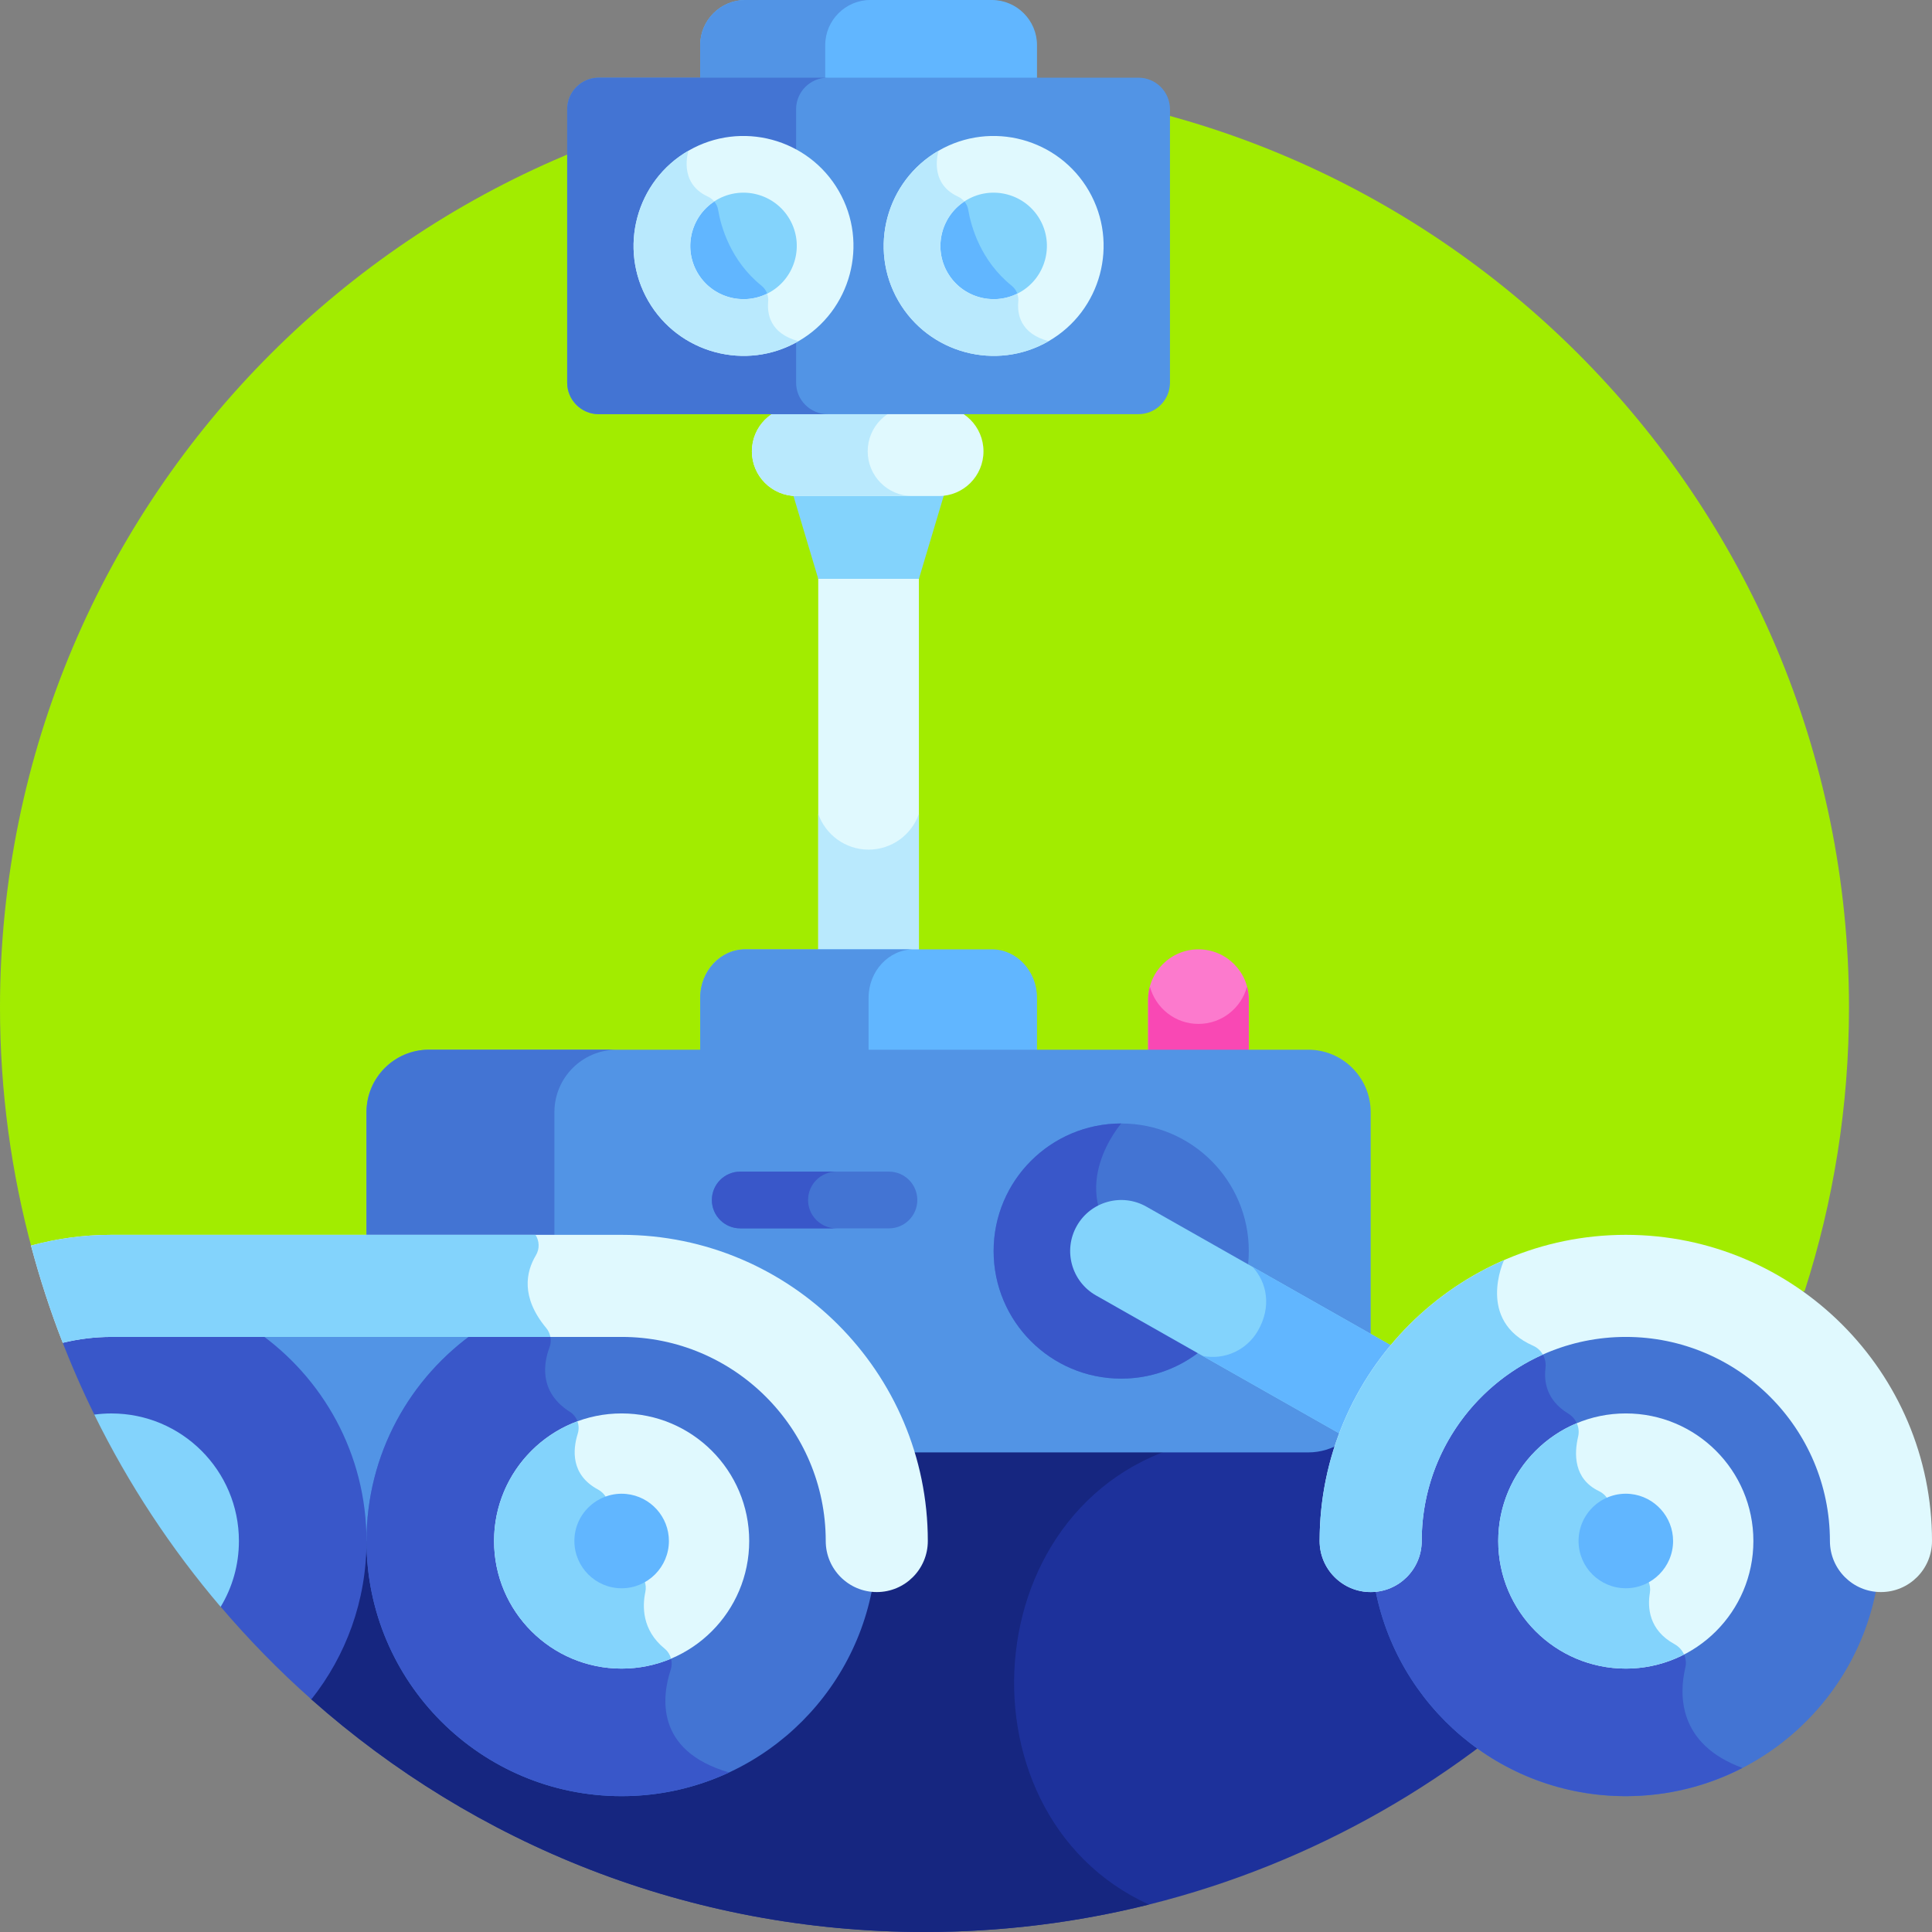 <svg width="80" height="80" viewBox="0 0 80 80" fill="none" xmlns="http://www.w3.org/2000/svg">
<rect x="0" y="0" width="80" height="80" fill="#808080" stroke="none"/>
<g clip-path="url(#clip0_1_335)">
<path d="M74.503 53.524C74.578 53.503 74.65 53.484 74.725 53.463C75.916 49.762 76.563 45.816 76.563 41.719C76.562 20.577 59.423 3.438 38.281 3.438C17.139 3.438 0 20.577 0 41.719C0 45.19 0.465 48.553 1.331 51.751C2.729 52.269 35.931 64.302 74.503 53.524Z" fill="#A2EC00"/>
<path d="M6.221 59.567L12.891 70.365C19.648 76.359 28.538 80 38.281 80C52.977 80 65.737 71.718 72.153 59.567H6.221Z" fill="#1D319B"/>
<path d="M50.243 59.567H6.221L12.891 70.365C19.648 76.359 28.538 80 38.281 80C41.487 80 44.601 79.606 47.577 78.863C39.235 75.075 40.33 61.183 50.243 59.567Z" fill="#162680"/>
<path d="M9.893 55.124H20.458V63.81H9.893V55.124Z" fill="#5294E5"/>
<path d="M33.882 23.714H38.05V39.596H33.882V23.714Z" fill="#E0F9FE"/>
<path d="M35.966 35.181C35.002 35.181 34.184 34.562 33.882 33.702V39.595H38.05V33.702C37.748 34.563 36.93 35.181 35.966 35.181Z" fill="#B9E9FD"/>
<path d="M32.786 20.302L33.882 23.969H38.05L39.146 20.302H32.786Z" fill="#83D3FC"/>
<path d="M38.872 20.54H32.986C31.963 20.54 31.134 19.711 31.134 18.688C31.134 17.665 31.963 16.836 32.986 16.836H38.872C39.895 16.836 40.724 17.665 40.724 18.688C40.724 19.711 39.895 20.54 38.872 20.54Z" fill="#E0F9FE"/>
<path d="M35.929 18.688C35.929 17.665 36.758 16.836 37.781 16.836H32.986C31.963 16.836 31.134 17.665 31.134 18.688C31.134 19.711 31.963 20.54 32.986 20.54H37.781C36.758 20.54 35.929 19.711 35.929 18.688Z" fill="#B9E9FD"/>
<path d="M28.993 43.784V41.314C28.993 40.212 29.833 39.31 30.86 39.31H41.072C42.099 39.31 42.94 40.212 42.94 41.314V43.784H28.993Z" fill="#61B6FF"/>
<path d="M37.833 39.31H30.86C29.833 39.31 28.993 40.212 28.993 41.314V43.784H35.966V41.314C35.966 40.212 36.806 39.31 37.833 39.31Z" fill="#5294E5"/>
<path d="M51.71 41.394V43.784H47.541V41.394C47.541 40.243 48.475 39.31 49.625 39.31C50.776 39.31 51.71 40.243 51.71 41.394Z" fill="#FC7ACD"/>
<path d="M49.625 42.398C48.661 42.398 47.853 41.742 47.615 40.854C47.568 41.026 47.541 41.207 47.541 41.394V43.784H51.71V41.394C51.71 41.207 51.683 41.026 51.636 40.854C51.398 41.742 50.589 42.398 49.625 42.398Z" fill="#F948B4"/>
<path d="M17.762 43.466H54.17C55.598 43.466 56.757 44.625 56.757 46.053V57.246C56.274 58.021 55.875 58.851 55.569 59.727C55.166 59.987 54.686 60.141 54.17 60.141C53.571 60.141 45.89 60.141 37.632 60.141C36.062 55.065 31.325 51.367 25.74 51.367H15.176C15.176 49.316 15.176 47.293 15.176 46.054C15.176 44.625 16.334 43.466 17.762 43.466Z" fill="#5294E5"/>
<path d="M25.544 43.466H17.762C16.334 43.466 15.176 44.625 15.176 46.053V51.366H22.957C22.957 49.316 22.957 47.293 22.957 46.053C22.957 44.625 24.115 43.466 25.544 43.466Z" fill="#4374D3"/>
<path d="M19.729 55.124H25.74C30.53 55.124 34.427 59.02 34.427 63.81C34.427 64.79 35.18 65.595 36.137 65.681C35.253 70.623 30.937 74.375 25.74 74.375C19.905 74.375 15.176 69.645 15.176 63.81C15.176 60.209 16.978 57.031 19.729 55.124Z" fill="#4374D3"/>
<path d="M27.772 69.142C27.877 68.823 27.776 68.474 27.517 68.263C26.578 67.496 26.597 66.508 26.723 65.915C26.788 65.61 26.668 65.289 26.413 65.109C25.253 64.293 25.142 63.152 25.199 62.474C25.226 62.145 25.056 61.835 24.764 61.679C23.626 61.068 23.716 60.029 23.922 59.37C24.029 59.03 23.901 58.654 23.6 58.463C22.296 57.638 22.514 56.428 22.754 55.791C22.837 55.569 22.816 55.328 22.706 55.124H19.729C16.978 57.031 15.176 60.209 15.176 63.81C15.176 69.645 19.905 74.375 25.74 74.375C27.33 74.375 28.837 74.022 30.19 73.393C27.081 72.491 27.422 70.203 27.772 69.142Z" fill="#3957C9"/>
<path d="M58.635 63.81C58.635 59.02 62.532 55.124 67.321 55.124C72.111 55.124 76.008 59.02 76.008 63.81C76.008 64.79 76.761 65.595 77.718 65.681C76.835 70.623 72.518 74.375 67.321 74.375C62.125 74.375 57.808 70.623 56.925 65.681C57.882 65.595 58.635 64.79 58.635 63.81Z" fill="#4374D3"/>
<path d="M72.151 73.206C69.453 72.214 69.531 70.138 69.786 69.052C69.878 68.663 69.686 68.271 69.337 68.08C68.271 67.496 68.217 66.561 68.317 65.96C68.374 65.621 68.224 65.283 67.938 65.091C66.847 64.359 66.682 63.228 66.698 62.537C66.706 62.203 66.516 61.89 66.214 61.746C65.147 61.236 65.183 60.182 65.347 59.49C65.436 59.113 65.264 58.73 64.932 58.529C64.033 57.981 63.927 57.203 63.996 56.648C64.031 56.365 63.933 56.09 63.74 55.9C60.732 57.267 58.635 60.297 58.635 63.81C58.635 64.79 57.882 65.595 56.924 65.681C57.808 70.623 62.125 74.375 67.321 74.375C69.062 74.375 70.704 73.952 72.151 73.206Z" fill="#3957C9"/>
<path d="M10.623 55.124H4.611C3.888 55.124 3.185 55.214 2.513 55.382C2.93 56.472 3.395 57.539 3.907 58.579L9.12 66.511C10.286 67.882 11.545 69.172 12.893 70.366C14.321 68.565 15.176 66.288 15.176 63.81C15.176 60.209 13.373 57.031 10.623 55.124Z" fill="#3957C9"/>
<path d="M31.023 63.81C31.023 66.727 28.658 69.093 25.74 69.093C22.823 69.093 20.458 66.727 20.458 63.81C20.458 60.892 22.823 58.527 25.74 58.527C28.658 58.527 31.023 60.892 31.023 63.81Z" fill="#E0F9FE"/>
<path d="M25.74 69.093C26.465 69.093 27.156 68.946 27.786 68.682C27.743 68.521 27.652 68.373 27.517 68.263C26.578 67.496 26.597 66.508 26.723 65.915C26.788 65.61 26.668 65.289 26.413 65.109C25.253 64.293 25.142 63.152 25.199 62.474C25.226 62.145 25.056 61.835 24.764 61.679C23.626 61.068 23.716 60.029 23.922 59.37C23.976 59.197 23.97 59.016 23.911 58.853C21.895 59.598 20.458 61.536 20.458 63.81C20.458 66.727 22.823 69.093 25.74 69.093Z" fill="#83D3FC"/>
<path d="M72.604 63.81C72.604 66.727 70.239 69.093 67.321 69.093C64.404 69.093 62.039 66.727 62.039 63.81C62.039 60.892 64.404 58.527 67.321 58.527C70.239 58.527 72.604 60.892 72.604 63.81Z" fill="#E0F9FE"/>
<path d="M62.039 63.81C62.039 66.727 64.404 69.093 67.321 69.093C68.191 69.093 69.01 68.881 69.733 68.51C69.654 68.331 69.517 68.179 69.337 68.08C68.271 67.496 68.217 66.561 68.317 65.96C68.374 65.621 68.224 65.283 67.938 65.091C66.847 64.359 66.682 63.228 66.698 62.537C66.706 62.203 66.516 61.89 66.214 61.746C65.147 61.236 65.183 60.182 65.347 59.49C65.392 59.297 65.369 59.103 65.292 58.933C63.382 59.728 62.039 61.612 62.039 63.81Z" fill="#83D3FC"/>
<path d="M51.71 51.803C51.71 54.721 49.344 57.086 46.427 57.086C43.51 57.086 41.144 54.721 41.144 51.803C41.144 48.886 43.51 46.521 46.427 46.521C49.344 46.521 51.71 48.886 51.71 51.803Z" fill="#4374D3"/>
<path d="M41.144 51.803C41.144 54.721 43.51 57.086 46.427 57.086C47.612 57.086 48.705 56.696 49.587 56.037L49.596 56.03L46.427 51.539C44.091 49.203 46.427 46.521 46.427 46.521C43.51 46.521 41.144 48.886 41.144 51.803Z" fill="#3957C9"/>
<path d="M67.322 65.766C66.254 65.766 65.365 64.904 65.365 63.81C65.365 62.652 66.363 61.749 67.515 61.861C68.516 61.962 69.279 62.811 69.279 63.81C69.279 64.886 68.403 65.766 67.322 65.766Z" fill="#61B6FF"/>
<path d="M25.74 65.767C24.663 65.767 23.784 64.888 23.784 63.81C23.784 62.635 24.805 61.749 25.933 61.862C26.934 61.962 27.698 62.805 27.698 63.81C27.698 64.882 26.825 65.767 25.74 65.767Z" fill="#61B6FF"/>
<path d="M4.611 58.528C4.371 58.528 4.136 58.545 3.904 58.576C5.317 61.451 7.079 64.122 9.136 66.536C9.617 65.74 9.893 64.807 9.893 63.81C9.893 60.893 7.528 58.528 4.611 58.528Z" fill="#83D3FC"/>
<path d="M44.589 50.761C45.164 49.746 46.455 49.389 47.47 49.965L57.793 55.819C56.888 56.896 56.161 58.128 55.66 59.47L45.385 53.642C44.369 53.066 44.012 51.776 44.589 50.761Z" fill="#83D3FC"/>
<path d="M51.862 52.456C52.465 53.101 52.66 54.111 52.089 55.101C51.614 55.925 50.684 56.323 49.802 56.147L55.66 59.469C56.161 58.128 56.887 56.897 57.792 55.819L51.862 52.456Z" fill="#61B6FF"/>
<path d="M36.81 50.864H30.652C30.003 50.864 29.477 50.338 29.477 49.69C29.477 49.041 30.003 48.515 30.652 48.515H36.81C37.459 48.515 37.984 49.041 37.984 49.69C37.984 50.338 37.459 50.864 36.81 50.864Z" fill="#4374D3"/>
<path d="M33.461 49.69C33.461 49.041 33.987 48.515 34.636 48.515H30.651C30.003 48.515 29.477 49.041 29.477 49.69C29.477 50.338 30.003 50.864 30.651 50.864H34.636C33.987 50.864 33.461 50.338 33.461 49.69Z" fill="#3957C9"/>
<path d="M56.757 65.924C57.924 65.924 58.87 64.977 58.87 63.81C58.87 59.15 62.661 55.359 67.321 55.359C71.982 55.359 75.773 59.15 75.773 63.81C75.773 64.977 76.719 65.924 77.886 65.924C79.054 65.924 80 64.977 80 63.81C80 56.819 74.313 51.132 67.321 51.132C60.33 51.132 54.643 56.819 54.643 63.81C54.643 64.977 55.589 65.924 56.757 65.924Z" fill="#E0F9FE"/>
<path d="M63.887 56.091C63.798 55.933 63.661 55.803 63.485 55.725C61.128 54.686 62.257 52.228 62.279 52.18C57.791 54.134 54.643 58.61 54.643 63.81C54.643 64.977 55.589 65.924 56.757 65.924C57.924 65.924 58.87 64.977 58.87 63.81C58.87 60.372 60.934 57.41 63.887 56.091Z" fill="#83D3FC"/>
<path d="M25.74 51.132H4.611C3.459 51.132 2.345 51.288 1.284 51.577C1.649 52.951 2.088 54.294 2.598 55.603C3.243 55.445 3.917 55.359 4.611 55.359H25.74C30.4 55.359 34.192 59.15 34.192 63.81C34.192 64.977 35.138 65.924 36.306 65.924C37.473 65.924 38.419 64.977 38.419 63.81C38.419 56.819 32.731 51.132 25.74 51.132Z" fill="#E0F9FE"/>
<path d="M22.613 54.984C21.556 53.71 21.781 52.662 22.189 51.982C22.355 51.704 22.332 51.377 22.174 51.132H4.611C3.459 51.132 2.345 51.288 1.284 51.578C1.649 52.951 2.088 54.295 2.598 55.603C3.243 55.445 3.917 55.359 4.611 55.359H22.791C22.765 55.223 22.705 55.094 22.613 54.984Z" fill="#83D3FC"/>
<path d="M42.94 3.53V1.867C42.94 0.84 42.099 0 41.072 0H30.86C29.833 0 28.993 0.84 28.993 1.867V3.53H42.94Z" fill="#61B6FF"/>
<path d="M36.038 0H30.86C29.833 0 28.993 0.84 28.993 1.867V3.53H34.171V1.867C34.171 0.84 35.012 0 36.038 0Z" fill="#5294E5"/>
<path d="M24.788 17.149H47.144C47.86 17.149 48.446 16.563 48.446 15.847V4.52C48.446 3.803 47.86 3.217 47.144 3.217H24.788C24.072 3.217 23.486 3.804 23.486 4.52V15.847C23.486 16.563 24.072 17.149 24.788 17.149Z" fill="#5294E5"/>
<path d="M32.965 15.847V4.52C32.965 3.803 33.551 3.217 34.268 3.217H24.788C24.072 3.217 23.486 3.803 23.486 4.52V15.847C23.486 16.563 24.072 17.149 24.788 17.149H34.268C33.551 17.149 32.965 16.563 32.965 15.847Z" fill="#4374D3"/>
<path d="M44.071 8.493C43.137 6.876 41.071 6.323 39.454 7.256C37.837 8.189 37.283 10.256 38.217 11.873C39.15 13.489 41.217 14.043 42.834 13.11C44.45 12.177 45.004 10.109 44.071 8.493Z" fill="#83D3FC"/>
<path d="M42.165 12.496C42.189 12.244 42.093 11.995 41.897 11.836C40.598 10.792 40.207 9.365 40.09 8.677C40.05 8.435 39.882 8.239 39.66 8.137C39.339 7.988 39.132 7.789 39 7.576C37.744 8.607 37.379 10.421 38.218 11.873C39.054 13.322 40.8 13.914 42.318 13.35C42.16 13.052 42.142 12.736 42.165 12.496Z" fill="#61B6FF"/>
<path d="M43.422 14.127C41.247 15.383 38.456 14.635 37.2 12.46C35.945 10.286 36.693 7.495 38.868 6.239C41.042 4.984 43.833 5.731 45.089 7.906C46.345 10.081 45.597 12.872 43.422 14.127ZM40.042 8.273C38.989 8.881 38.626 10.233 39.235 11.286C39.843 12.34 41.194 12.701 42.248 12.094C43.301 11.486 43.663 10.134 43.055 9.08C42.447 8.027 41.095 7.665 40.042 8.273Z" fill="#E0F9FE"/>
<path d="M37.201 12.46C38.456 14.635 41.247 15.383 43.422 14.127C42.239 13.81 42.118 12.992 42.165 12.495C42.176 12.379 42.16 12.264 42.122 12.158C41.09 12.67 39.819 12.299 39.235 11.286C38.648 10.27 38.966 8.98 39.933 8.344C39.86 8.257 39.767 8.186 39.66 8.137C38.42 7.563 38.868 6.239 38.868 6.239C36.693 7.495 35.945 10.286 37.201 12.46Z" fill="#B9E9FD"/>
<path d="M33.714 8.493C32.78 6.876 30.713 6.323 29.097 7.256C27.48 8.189 26.926 10.256 27.86 11.873C28.793 13.489 30.86 14.044 32.477 13.11C34.093 12.177 34.647 10.109 33.714 8.493Z" fill="#83D3FC"/>
<path d="M31.808 12.496C31.831 12.244 31.736 11.995 31.539 11.836C30.241 10.792 29.849 9.365 29.733 8.677C29.692 8.435 29.525 8.239 29.303 8.137C28.981 7.988 28.774 7.789 28.642 7.576C27.387 8.607 27.021 10.421 27.86 11.873C28.697 13.322 30.443 13.914 31.96 13.35C31.803 13.052 31.785 12.736 31.808 12.496Z" fill="#61B6FF"/>
<path d="M33.065 14.127C30.89 15.383 28.099 14.635 26.843 12.46C25.588 10.286 26.335 7.495 28.51 6.239C30.685 4.984 33.476 5.731 34.731 7.906C35.987 10.081 35.239 12.872 33.065 14.127ZM29.684 8.273C28.631 8.881 28.269 10.233 28.877 11.286C29.485 12.34 30.837 12.701 31.89 12.094C32.944 11.486 33.306 10.134 32.698 9.08C32.09 8.027 30.738 7.665 29.684 8.273Z" fill="#E0F9FE"/>
<path d="M26.843 12.46C28.099 14.635 30.89 15.383 33.065 14.127C31.881 13.81 31.762 12.992 31.808 12.495C31.819 12.379 31.803 12.264 31.765 12.158C30.732 12.67 29.462 12.299 28.877 11.286C28.291 10.27 28.608 8.98 29.576 8.344C29.503 8.257 29.409 8.186 29.303 8.137C28.062 7.563 28.51 6.239 28.51 6.239C26.335 7.495 25.588 10.286 26.843 12.46Z" fill="#B9E9FD"/>
</g>
<defs>
<clipPath id="clip0_1_335">
<rect width="80" height="80" fill="white"/>
</clipPath>
</defs>
</svg>
